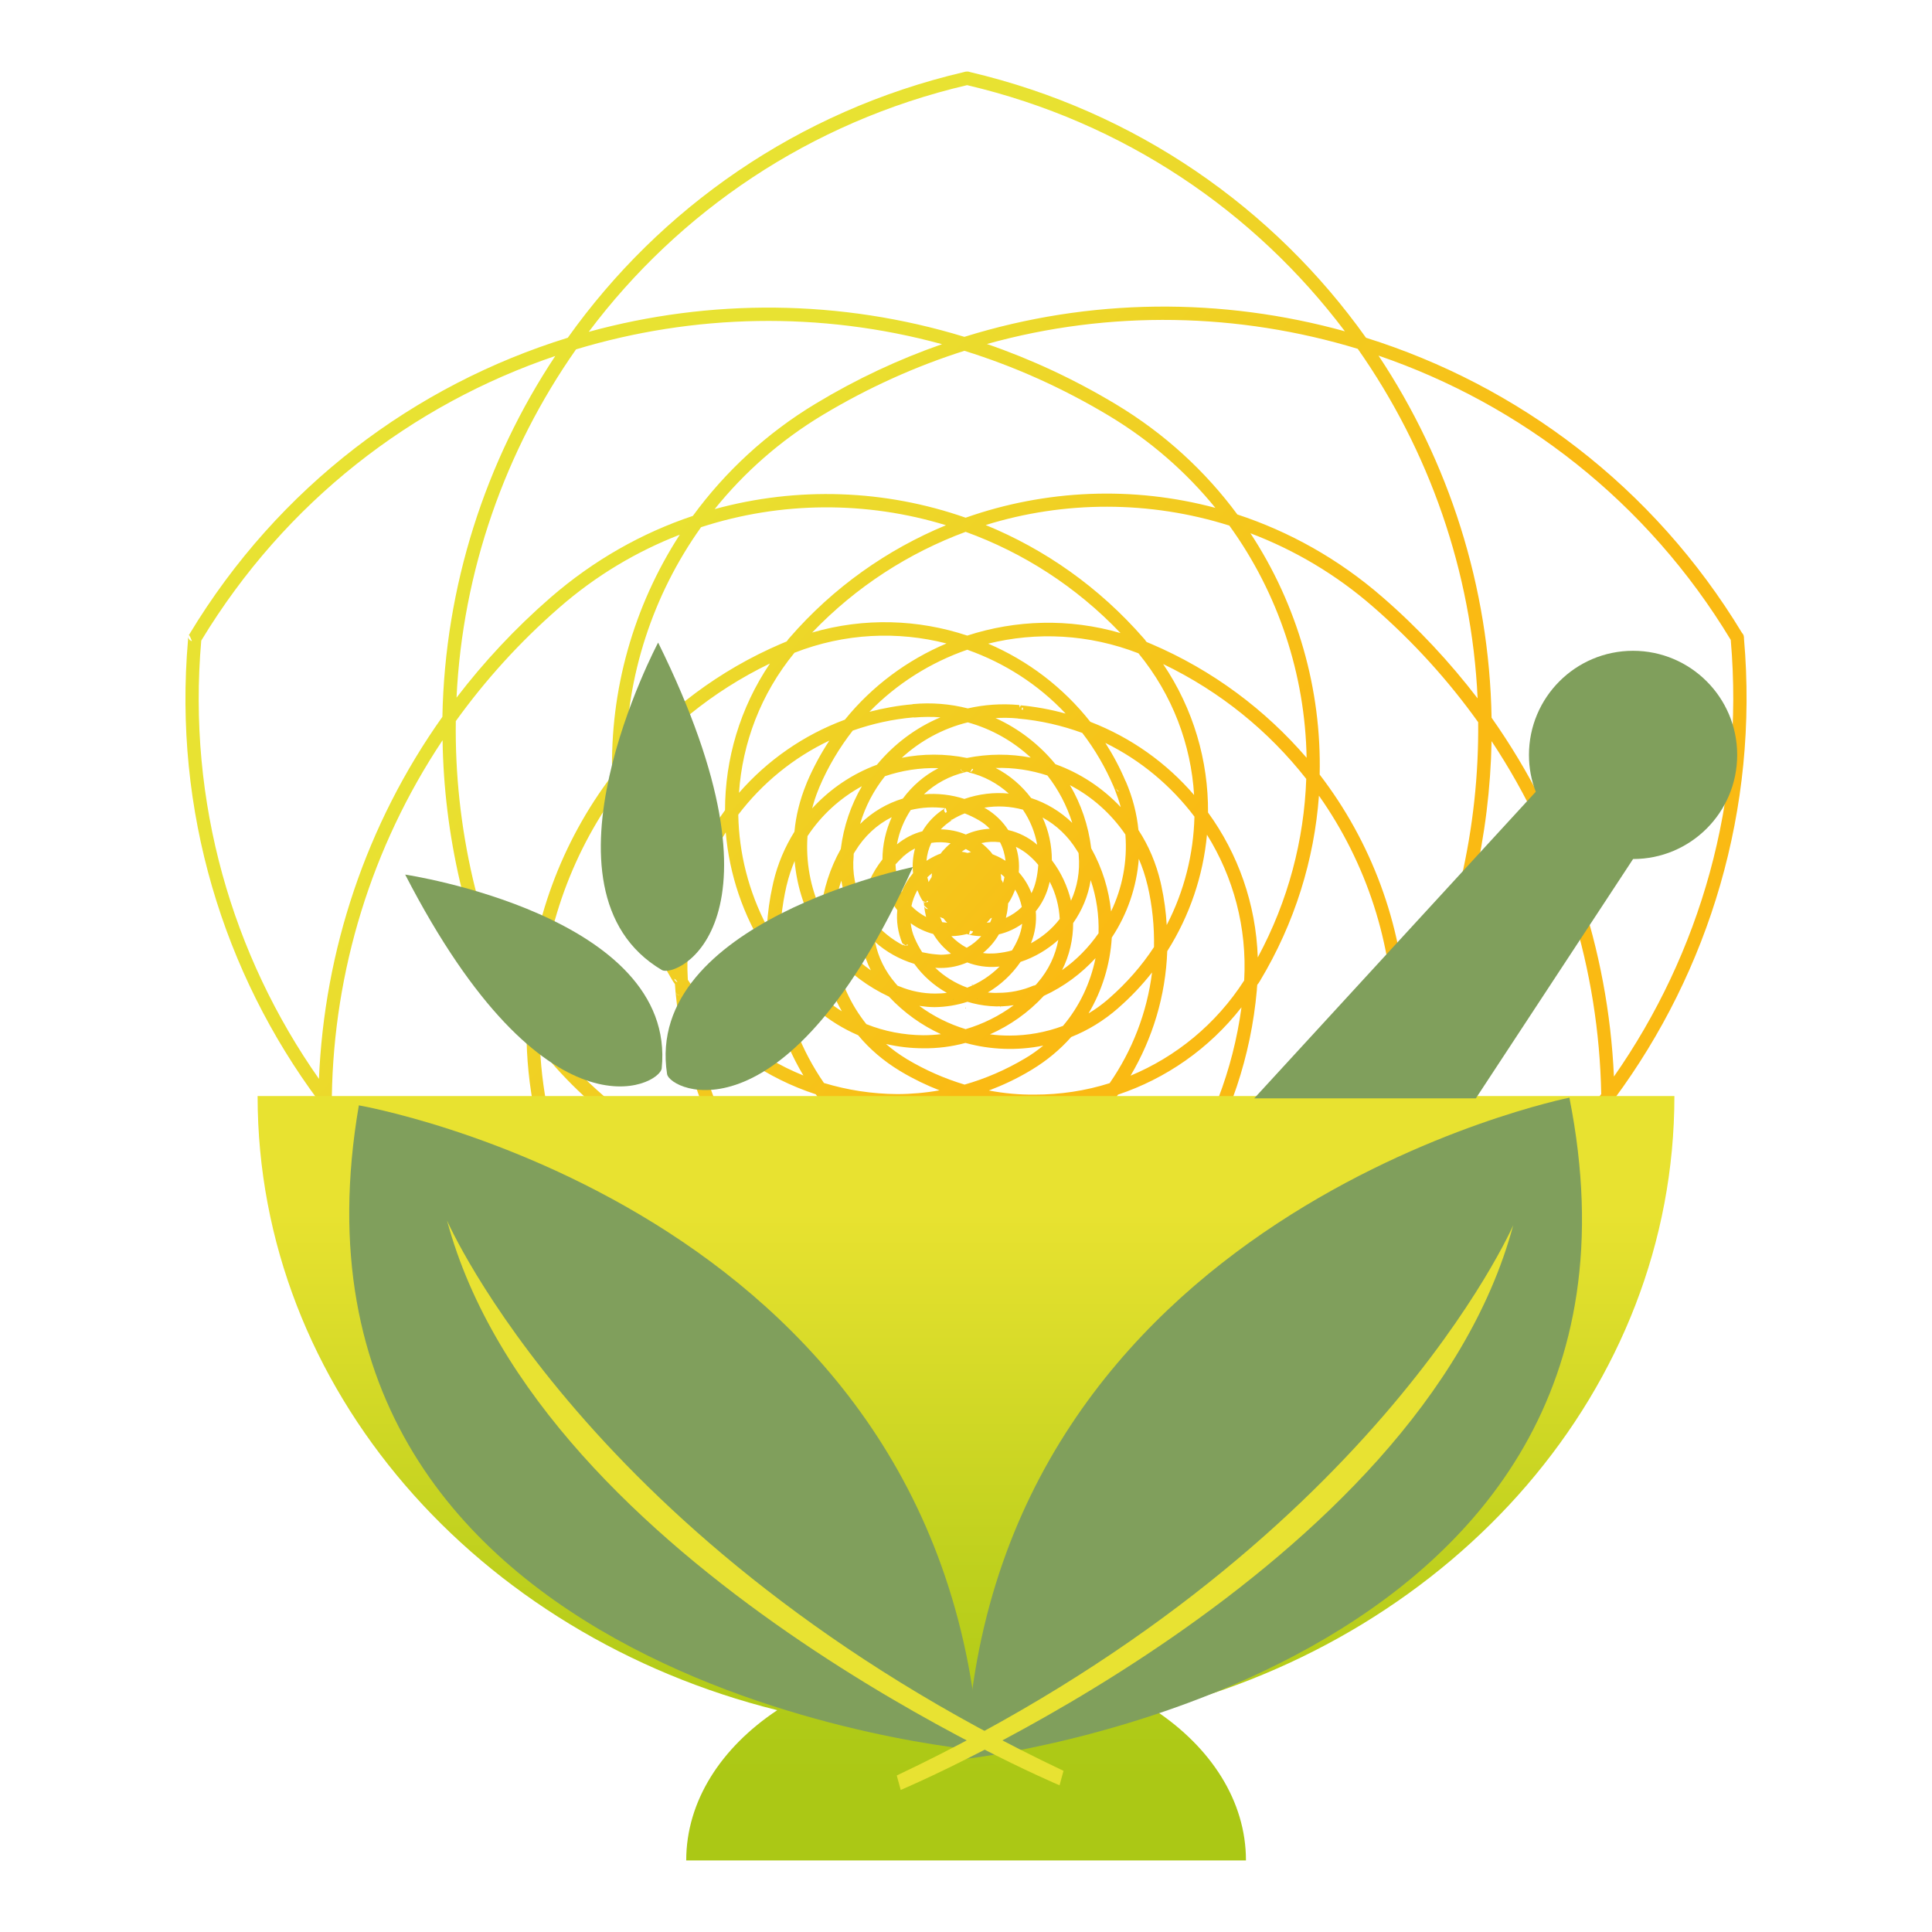 <?xml version="1.0" encoding="utf-8"?>
<!-- Generator: $$$/GeneralStr/196=Adobe Illustrator 27.6.0, SVG Export Plug-In . SVG Version: 6.00 Build 0)  -->
<svg version="1.1" id="Capa_1" xmlns="http://www.w3.org/2000/svg" xmlns:xlink="http://www.w3.org/1999/xlink" x="0px" y="0px"
	 viewBox="0 0 1080 1080" style="enable-background:new 0 0 1080 1080;" xml:space="preserve">
<style type="text/css">
	
		.st0{clip-path:url(#SVGID_00000026163883799014505690000017768099709811238075_);fill:url(#SVGID_00000056390202717361358220000010385747230297842879_);}
	
		.st1{clip-path:url(#SVGID_00000122689621827479792770000005184698562100359359_);fill:url(#SVGID_00000180360324389626266510000005272318657200053894_);}
	
		.st2{clip-path:url(#SVGID_00000176035936136606539360000007719379279500259764_);fill:url(#SVGID_00000103956820950086225250000002431877315960572065_);}
	
		.st3{clip-path:url(#SVGID_00000181776581232924962090000018173561831789330310_);fill:url(#SVGID_00000098924814810698121200000011812367268431315625_);}
	
		.st4{clip-path:url(#SVGID_00000146500815753966638810000007414036662335388297_);fill:url(#SVGID_00000021091384934314500570000016723458720152320187_);}
	
		.st5{clip-path:url(#SVGID_00000067213635081151989500000007571811480969402505_);fill:url(#SVGID_00000101079064665766430100000002663112368152220837_);}
	
		.st6{clip-path:url(#SVGID_00000047047032154072909410000016204136846221909693_);fill:url(#SVGID_00000130640222989701458230000015700122961012773820_);}
	
		.st7{clip-path:url(#SVGID_00000045591589088630698620000013785442815898322330_);fill:url(#SVGID_00000037683638671481969020000018278940983685562784_);}
	
		.st8{clip-path:url(#SVGID_00000018237369566433778110000006116947972665236134_);fill:url(#SVGID_00000016040234226768073960000005662425272744083120_);}
	
		.st9{clip-path:url(#SVGID_00000066473220214483874490000003101135588701092761_);fill:url(#SVGID_00000067922886240463211060000017587952060405655998_);}
	
		.st10{clip-path:url(#SVGID_00000115478521735177785520000016767042568307365551_);fill:url(#SVGID_00000129178212850243110330000014727532617517160378_);}
	
		.st11{clip-path:url(#SVGID_00000008114486374785511140000006912083977886913942_);fill:url(#SVGID_00000063601272133646121120000011797992873659103154_);}
	
		.st12{clip-path:url(#SVGID_00000096033283084764582550000007574096510051879325_);fill:url(#SVGID_00000090986078634259521210000011049406040532546475_);}
	
		.st13{clip-path:url(#SVGID_00000032607827319824590530000018194769562756857016_);fill:url(#SVGID_00000051372625362065979300000018144565927238895776_);}
	
		.st14{clip-path:url(#SVGID_00000036932778972966516940000005361352029139942804_);fill:url(#SVGID_00000150061739661096502730000018330646219679270293_);}
	
		.st15{clip-path:url(#SVGID_00000170993447136653306680000007862061577673002673_);fill:url(#SVGID_00000039107438180585858630000007719989688035190408_);}
	
		.st16{clip-path:url(#SVGID_00000100361925220739587710000003531162700764083592_);fill:url(#SVGID_00000052802210286522379400000015559620479327832735_);}
	
		.st17{clip-path:url(#SVGID_00000045604338101619145830000018065225023634781857_);fill:url(#SVGID_00000137813211769182817170000013088429362175366292_);}
	
		.st18{clip-path:url(#SVGID_00000145048345325034516620000014104007294792613018_);fill:url(#SVGID_00000154387508405615841970000007776530410636055970_);}
	
		.st19{clip-path:url(#SVGID_00000016790561666318626720000012976092525299536318_);fill:url(#SVGID_00000033341569081388312640000014531204824551494563_);}
	
		.st20{clip-path:url(#SVGID_00000058562606235091059370000012608499320844866991_);fill:url(#SVGID_00000093893370876183192710000005724453779656329880_);}
	
		.st21{clip-path:url(#SVGID_00000089539320603225189490000010806453029026048901_);fill:url(#SVGID_00000174591859348782130140000005179909959454429608_);}
	
		.st22{clip-path:url(#SVGID_00000109008622110714573250000004868426095077294220_);fill:url(#SVGID_00000134947280032164641810000015028455730465556889_);}
	
		.st23{clip-path:url(#SVGID_00000075138321344158367600000007013463964733698981_);fill:url(#SVGID_00000085244986861056518170000010458927142054188967_);}
	
		.st24{clip-path:url(#SVGID_00000160183545859374481360000013111180158449027742_);fill:url(#SVGID_00000081634032086984947410000006065065629799140503_);}
	
		.st25{clip-path:url(#SVGID_00000072985186624868904350000006700920355897226406_);fill:url(#SVGID_00000018959584623181650720000002155385104357095596_);}
	
		.st26{clip-path:url(#SVGID_00000023268849819264650020000007673013387053087125_);fill:url(#SVGID_00000183231700902909248780000008355255601508280750_);}
	
		.st27{clip-path:url(#SVGID_00000106114857448374724870000016532091872634630326_);fill:url(#SVGID_00000176765857561760939030000014030109246020538296_);}
	
		.st28{clip-path:url(#SVGID_00000115482477644795374050000001432636571206508960_);fill:url(#SVGID_00000022549057219967127230000016483465437165622407_);}
	
		.st29{clip-path:url(#SVGID_00000023250825889583524800000005375289086855756437_);fill:url(#SVGID_00000096769469920060238340000003788598777857337254_);}
	
		.st30{clip-path:url(#SVGID_00000139971947048602683760000018411349833229681575_);fill:url(#SVGID_00000177447912795823239590000012947695179295570094_);}
	.st31{fill:#809F5C;}
	.st32{fill:#E8E232;}
</style>
<g>
	<g>
		<g>
			<defs>
				<path id="SVGID_1_" d="M504.5,527.3C504.5,527.3,504.5,527.3,504.5,527.3C504.5,527.3,504.5,527.3,504.5,527.3 M105.3,355.6
					C105.4,355.6,105.4,355.5,105.3,355.6C105.4,355.5,105.4,355.6,105.3,355.6 M105.4,355.5C105.4,355.5,105.4,355.5,105.4,355.5
					C105.4,355.5,105.4,355.5,105.4,355.5 M105.4,355.5C105.4,355.5,105.4,355.5,105.4,355.5C105.4,355.5,105.4,355.5,105.4,355.5
					 M632.4,765.8c26.8-2.4,52.7-7.5,77.5-15.1c-44.4,56-103.5,96.9-169.1,119.6c-65.4-22.4-124.4-63-169-118.5
					c24.3,7.3,49.6,12.3,75.9,14.6c32.5,2.9,64-0.9,93.2-10.4c22.3,7,45.9,10.8,70.2,10.8C618.1,766.8,625.2,766.4,632.4,765.8
					 M536.2,667.8c0-0.1-0.1-0.2-0.1-0.3c0.1,0,0.2,0,0.2,0c0.2,0.9,0.9,1.5,1.8,1.7l0,0.1C537.3,669.1,536.6,668.6,536.2,667.8
					 M543,669.1c0.8-0.2,1.5-0.8,1.7-1.6c0.1,0,0.2,0,0.3,0.1c-0.2,1-1.1,1.8-2.2,1.8c-0.2,0-0.3,0-0.5-0.1c37,8.5,74,7.8,108.5-0.7
					c-27.6,36.9-66,64.8-110.1,79.6c-44.6-14.5-83.5-42.6-111.4-79.8c34.9,8.7,72.3,9.5,109.7,0.8l-0.3,0c0.1,0,0.2-0.1,0.3-0.1
					c0,0,0,0,0,0c0.5-0.1,1-0.2,1.5-0.4c0.5,0.1,1,0.2,1.5,0.4c0.1,0,0.2,0,0.3,0.1l0.3,0l0.2,0.1
					C542.9,669.3,542.9,669.2,543,669.1 M539,614.1c24.4,6.9,49.9,7.1,73.8,1.3c-18.1,21.7-42.9,38.1-72.3,45.7
					c-29.5-7.6-54.4-24.1-72.6-46c10.9,2.6,22.2,3.9,33.5,3.9C514,619,526.6,617.4,539,614.1 M552.9,751.7
					c44.3-17.1,82.5-47.3,109.4-86.2c45.7-13.7,86.4-41,116.3-78.4c-1.3,26.2-7.1,52.6-18,78.2c-11.6,27.2-26,52.2-42.8,75
					c-27.3,9.2-56.1,15.4-86.1,18.1c-6.9,0.6-13.8,0.9-20.6,0.9C591.1,759.3,571.6,756.7,552.9,751.7 M448.3,758.9
					c-29.4-2.6-57.7-8.6-84.5-17.6c-17.2-23.1-32-48.7-43.8-76.4c-11-25.7-16.8-52.3-18.1-78.6c29.8,37.5,70.4,65,116,78.9
					c27.2,39.4,65.9,69.7,110.8,86.6c-19.1,5.2-39.2,8-59.8,8C462.1,759.8,455.2,759.5,448.3,758.9 M539.7,583
					c14.1,3.9,29.1,4.4,43.5,1.5c-3.2,2.6-6.5,5-10.1,7.1l0,0c-10.9,6.5-22.3,11.4-33.9,14.7c-11-3.3-21.8-8-32.2-14.2
					c-0.1-0.1-0.2-0.1-0.3-0.2c-4.1-2.5-7.9-5.2-11.4-8.3c6.9,1.6,13.9,2.4,20.9,2.4C524,586.1,532,585.1,539.7,583 M555.5,664.3
					c28.7-10.3,52.6-28.9,69.5-52.4c26.6-8.9,50.8-25.5,69-48.8c-4.8,35.4-17.6,68-36.4,96c-20,5.7-40.9,8.8-62.3,8.8
					c0,0-0.1,0-0.1,0C582.1,667.8,568.8,666.6,555.5,664.3 M422.6,658.8c-18.9-28-31.7-60.6-36.6-96.1c18.4,23.6,43,40.2,70,49
					c16.9,23.6,40.8,42.3,69.6,52.5c-13.4,2.4-26.7,3.5-39.9,3.5C464.1,667.8,442.8,664.7,422.6,658.8 M540.8,560
					c8.2,2.5,17.1,3.3,25.9,1.9c-8.2,6.1-17.4,10.6-26.9,13.4c-9.2-2.8-17.9-7.1-25.9-13c2.9,0.4,5.8,0.7,8.7,0.7
					C528.8,562.9,535,561.9,540.8,560 M378.1,548.8l-0.3-1l0.3,0.3l0.6,1C378.5,549,378.3,548.9,378.1,548.8 M377.3,548.1
					c-0.2-0.3-0.3-0.7-0.3-1l0.7,0.6l0.3,1.1C377.7,548.6,377.5,548.3,377.3,548.1 M460.6,605.4c-12.5-18.1-20.7-39-23.5-61.2
					c5.5,6.8,11.6,13.3,18.4,19.2l0.7,0.6c0.4,0.4,0.9,0.6,1.5,0.6v0c-0.5,0-1.1-0.2-1.4-0.5c7.2,6.2,15.1,11,23.4,14.6
					c6.4,7.7,14.2,14.4,23.3,19.9l0.7,0.4c0.1,0.1,0.2,0.1,0.3,0.2c6.9,4.1,14,7.5,21.2,10.3c-7.9,1.4-15.9,2.1-23.8,2.1
					C487.6,611.5,473.8,609.4,460.6,605.4 M552.8,609.6c7.9-3,15.6-6.6,23.1-11.1c0.1,0,0.2-0.1,0.3-0.2l0.7-0.4
					c8.4-5.1,15.7-11.2,21.9-18.2c9.3-3.7,18.2-9.1,26.2-16.1c0.1-0.1,0.2-0.2,0.2-0.2c7-6.1,13.3-12.8,18.8-19.8
					c-2.8,22.5-11.1,43.7-23.7,61.9c-13.5,4.3-27.7,6.4-41.9,6.4C569.9,612,561.3,611.2,552.8,609.6 M540.7,538
					c5.2,2,11,2.9,16.9,2.4h0c0.4,0,0.8-0.1,1.2-0.1c-5.2,5.2-11.4,9.2-18.1,11.8c-6.6-2.4-12.8-6.2-17.9-11.1c1,0.1,2,0.1,3.1,0.1
					C531.1,541.1,536.1,540,540.7,538 M553.4,578.2c11.1-4.9,21.4-12.1,30.1-21.5c11.3-5.2,21-12.5,28.9-21.1
					c-2.8,13.8-8.9,26.9-18.2,37.9c-9.6,3.6-19.8,5.4-29.9,5.4C560.7,578.9,557.1,578.7,553.4,578.2 M484.3,572.5
					c-8.8-11-14.6-23.9-17.2-37.5c8.1,9.1,18.1,16.6,29.8,22.1c8.5,9.1,18.4,16.1,29.1,21c-3.3,0.4-6.6,0.6-9.9,0.6
					C505.3,578.6,494.5,576.6,484.3,572.5 M507.2,527.8c0.1,0.2,0.2,0.4,0.3,0.6c-0.3,0.1-0.6,0.2-0.9,0.2
					C506.5,528.6,506.8,528.3,507.2,527.8 M502.8,551.4c-0.2-0.1-0.4-0.1-0.6-0.2c-0.2-0.1-0.4-0.2-0.6-0.3
					c-0.1-0.1-0.1-0.2-0.2-0.3l-0.7-0.8c-6-6.9-9.8-14.8-11.5-23.2c6.2,5.5,13.6,9.7,21.9,12.2c4.9,6.8,11.2,12.3,18.2,16.2
					c-2.2,0.3-4.4,0.4-6.6,0.4C516,555.4,509.3,554.1,502.8,551.4 M552.2,554.8c7.1-4.2,13.4-10,18.3-17.1
					c7.9-2.6,15.1-6.9,21.1-12.3c-1.6,8.6-5.4,16.9-11.6,24l-0.7,0.8c-0.1,0.1-0.2,0.2-0.2,0.3c-0.4,0.2-0.8,0.4-1.2,0.5l0-0.1
					c-6.5,2.8-13.2,4.1-19.9,4.1C556,555.1,554.1,555,552.2,554.8 M542.2,520.3c0.6,0.1,1.1,0.2,1.7,0.3c-0.2,1-1.1,1.8-2.2,1.8
					c-0.2,0-0.3,0-0.5,0c2.5,0.6,4.9,0.9,7.3,0.9c-2.3,2.6-5,4.8-8.1,6.5c-3.2-1.7-6.1-3.9-8.6-6.5c2.6,0,5.3-0.4,8-1c0,0,0,0,0,0
					c0.2-0.1,0.4-0.1,0.6-0.2c0.2,0.1,0.4,0.1,0.6,0.2l0.5,0.1C541.7,522.4,542,521.3,542.2,520.3 M549.5,532.7
					c3.6-2.9,6.6-6.4,8.9-10.4c4.7-1.1,9.1-3.1,13-5.9c-0.3,2.8-1.1,5.5-2.2,8.2l0,0c-1,2.4-2.2,4.6-3.5,6.7
					c-2.8,0.8-5.8,1.3-8.8,1.6h0c-0.9,0.1-1.8,0.1-2.7,0.1C552.6,533.1,551,533,549.5,532.7 M523.1,533.5
					C523.1,533.5,523.1,533.5,523.1,533.5c-2.6-0.2-5.1-0.7-7.6-1.2c-1.6-2.5-3-5.1-4.2-7.9c0,0,0,0,0,0c-1.2-2.7-1.9-5.5-2.2-8.3
					c3.8,2.8,8.1,4.8,12.6,6c2.6,4.3,5.9,8,9.9,11c-1.9,0.4-3.8,0.6-5.8,0.6C524.9,533.6,524,533.6,523.1,533.5 M553.7,513.4
					L553.7,513.4c0.3-0.1,0.5-0.2,0.8-0.4c-0.3,0.9-0.6,1.8-1,2.6c-0.6,0.1-1.2,0.1-1.9,0.2C552.4,515,553.1,514.2,553.7,513.4
					 M526.7,515.5c-0.4-0.9-0.8-1.9-1.2-2.9c0.6,0.3,1.2,0.6,1.9,0.8c0.6,0.8,1.3,1.7,2.1,2.4C528.6,515.7,527.6,515.6,526.7,515.5
					 M518.4,503.4c0.1,0.2,0.2,0.4,0.4,0.5v0.2c-0.3,0.2-0.7,0.3-1.1,0.3C517.6,504.5,518,504,518.4,503.4 M509.5,506.5
					c0.6-3.1,1.8-6.1,3.3-8.9c0.8,2,1.7,4,2.9,5.9l1.9,1.1l-1.9-1.1l1.9,1.1c-0.8,0-1.5-0.4-1.9-1.1c0.3,0.4,0.5,0.9,0.8,1.3
					c0,0.5,0,1,0.1,1.4l2.2,2l-1.6-1.5l-0.6-0.6l0.4,0.3l-0.4-0.3l0.6,0.6l1.6,1.5c-1.2,0-2.1-0.9-2.2-2c0.2,2.2,0.6,4.3,1.1,6.4
					C514.7,511,511.9,509,509.5,506.5 M563.4,506.7L563.4,506.7c0.1-0.6,0.1-1.1,0.1-1.6c0.3-0.4,0.5-0.8,0.8-1.2c0,0,0,0,0,0
					c1.3-2.1,2.3-4.4,3.2-6.6c1.8,3,3,6.3,3.7,9.7c-2.6,2.6-5.6,4.6-8.9,6.1C562.8,511.1,563.2,508.9,563.4,506.7 M579,509.4
					c3.5-4.3,6.1-9.5,7.5-15.3c0,0,0,0,0,0c0.1-0.4,0.2-0.8,0.3-1.2c3.4,6.5,5.2,13.6,5.6,20.8c-4.3,5.6-9.8,10.2-16.1,13.6
					C578.7,521.4,579.5,515.3,579,509.4 M465.8,521c-0.2-9.6,1.3-19.3,4.5-28.7c1.5,9.2,5.1,17.7,10.4,24.9
					c0.1,8.6,2.1,17.3,6.1,25.2C478.4,536.6,471.3,529.3,465.8,521 M488.1,514.8c0.3-7.8,2.3-15.5,6.1-22.5c0.1,0.6,0.2,1.2,0.4,1.8
					l2.2,1.7c-1,0-1.9-0.7-2.2-1.7c1.3,5.5,3.7,10.5,7,14.7c-0.6,6.1,0.3,12.4,2.8,18.5l2.1,1.4c-0.9,0-1.7-0.5-2-1.3
					c0.2,0.3,0.3,0.7,0.5,1.1C498.4,525.1,492.7,520.4,488.1,514.8 M599.9,516c5-7.1,8.4-15.2,9.8-24c3.3,9.7,4.7,19.8,4.4,29.7
					c-5.5,7.9-12.3,14.9-20.4,20.6C597.9,534,599.9,525,599.9,516 M559.7,491.7c0-1.1-0.1-2.1-0.3-3.2c0.7,0.6,1.5,1.1,2.1,1.8
					c-0.2,1.1-0.5,2.2-0.8,3.3C560.5,492.9,560.1,492.3,559.7,491.7 M518.4,490.4c0.8-0.8,1.7-1.5,2.6-2.2c-0.1,0.7-0.2,1.4-0.2,2.1
					c-0.6,0.9-1.2,1.8-1.7,2.8C518.9,492.2,518.6,491.3,518.4,490.4 M461.4,558.6c-0.1-0.1-0.1-0.1-0.2-0.2l-0.7-0.6
					c-9.6-8.3-17.7-17.7-24.4-27.7c-0.3-11.5,0.9-23.3,3.6-35.1c0-0.1,0-0.2,0.1-0.3c1.1-4.7,2.6-9.1,4.4-13.4
					c1.3,15,6.2,29.5,14.3,42.1c0.6,14.7,4.8,29.1,12.1,41.9C467.3,563.3,464.3,561,461.4,558.6 M621.5,524.1
					c8.7-13.1,13.9-28.3,15.1-44c2,4.6,3.6,9.5,4.8,14.5c0,0.1,0,0.2,0.1,0.3c2.7,11.6,3.8,23.1,3.6,34.5c-6.8,10.4-15.2,20-25,28.6
					l-0.7,0.6c-0.1,0.1-0.1,0.1-0.2,0.2c-3.4,2.9-7,5.5-10.7,7.7C616.1,553.7,620.6,539.1,621.5,524.1 M504.5,478.7
					C504.5,478.7,504.5,478.7,504.5,478.7l1-0.4c-0.4,0.3-0.8,0.5-1.2,0.5C504.3,478.8,504.4,478.7,504.5,478.7 M537.6,476.1
					c0.8-0.5,1.5-1.1,2.3-1.5c1,0.5,2,1.2,2.9,1.8c-0.7,0.1-1.4,0.2-2,0.4C539.8,476.5,538.7,476.3,537.6,476.1 M501.9,492.5
					C501.9,492.4,501.9,492.4,501.9,492.5c-0.7-3.2-1.2-6.3-1.3-9.3c1.5-1.7,3.1-3.3,4.8-4.8l0,0c1.9-1.7,3.9-3,6.1-4.1
					c-1.2,4.5-1.6,9.1-1.1,13.8c-2.7,3.2-4.9,6.8-6.4,10.7C503.2,496.7,502.4,494.6,501.9,492.5 M569.5,487.6
					c0.4-4.8-0.1-9.6-1.6-14.2c2.5,1.2,4.9,2.7,7.1,4.6l0,0c2,1.7,3.8,3.5,5.4,5.5c-0.2,3-0.6,5.9-1.3,8.9v0
					c-0.6,2.5-1.4,4.8-2.5,6.9C575,495,572.6,491.1,569.5,487.6 M520.6,471.2c3.6-0.6,7.3-0.5,10.8,0.2c-1.7,1.4-3.2,2.9-4.7,4.6
					l0,0c-0.3,0.4-0.6,0.8-0.9,1.2c-0.5,0.2-0.9,0.3-1.4,0.5l0,0c-2.3,1-4.5,2.2-6.5,3.5C518.2,477.8,519.1,474.4,520.6,471.2
					 M556.2,478.1C556.2,478.1,556.2,478,556.2,478.1c-0.5-0.2-1-0.4-1.4-0.6c-0.3-0.4-0.6-0.8-0.9-1.2c0,0,0,0,0,0
					c-1.7-1.9-3.4-3.6-5.3-5c3.4-0.8,6.9-0.9,10.4-0.5c1.7,3.2,2.7,6.8,3.1,10.4C560.2,480,558.2,478.9,556.2,478.1 M652.5,531.7
					c12.6-19.9,20.1-42.3,22.2-65.1c14.7,23.6,22.5,51.8,20.8,81.5c-15.8,24.6-38.3,42.7-63.5,53.2
					C644.3,580.5,651.6,556.7,652.5,531.7 M384.5,547.7c-1.8-30.1,6.2-58.6,21.2-82.4c2,23.5,9.7,46.6,22.9,67
					c1,24.7,8.2,48.3,20.5,68.9C423.5,590.9,400.6,572.7,384.5,547.7 M588,480.9c0-8.4-1.8-16.6-5.2-23.9
					c7.7,4.2,14.3,10.4,19.2,18.4l0.7,1.1c0.1,0.1,0.1,0.2,0.2,0.3c0,0.2,0,0.4,0.1,0.6c0,0.2-0.1,0.4,0,0.6
					c0.8,9.1-0.8,17.8-4.3,25.5C596.7,495.4,593.2,487.7,588,480.9 M477.2,478.5c0-0.2,0-0.4,0-0.7c0-0.2,0-0.5,0.1-0.7
					c0,0,0.1-0.1,0.1-0.2l0.7-1.1c5.1-8.4,12.2-14.9,20.4-19c-3.3,7.3-5.2,15.4-5.2,23.6c-5.7,7.2-9.5,15.6-11.3,24.3
					C478.1,496.8,476.3,487.9,477.2,478.5 M531.6,458.3l0.8-0.2c2.2-1.3,4.5-2.5,6.9-3.4c2.8,1.1,5.5,2.4,8.2,4h0
					c2.2,1.3,4.1,2.8,5.8,4.6c-4.6,0.2-9.2,1.3-13.4,3.2c-4.5-1.9-9.2-2.8-14-2.9c1.9-2,4.1-3.8,6.6-5.3c-0.3,0.2-0.6,0.3-1,0.3
					C531.5,458.3,531.6,458.3,531.6,458.3 M528.1,452.1c0.1-0.1,0.2-0.2,0.3-0.3c0.1,0,0.2,0,0.3,0l0.6,2.1
					c-0.3,0.2-0.5,0.3-0.8,0.5C527.9,453.7,527.5,452.8,528.1,452.1 M509.1,452.8c6.2-1.5,12.8-1.9,19.2-1
					c-5.4,3.3-9.7,7.8-12.7,12.9c-5.1,1.3-9.9,3.8-14.2,7.3C502.6,465.1,505.3,458.6,509.1,452.8 M550.2,451.5
					c7.3-1.2,14.6-0.8,21.6,1.1c4,5.9,6.7,12.5,8,19.6c-4.8-4.1-10.4-6.9-16.2-8.2c-3-4.7-7.2-8.8-12.3-11.9h0
					C550.9,451.9,550.6,451.7,550.2,451.5 M301.7,573.7c0.4-46.1,15-91,41.2-128.4c2.7,35.2,13.5,70.3,32.9,102.6l0.7,1.1
					c0.1,0.2,0.2,0.3,0.4,0.5c0.1,0.2,0.3,0.5,0.4,0.7c0.1,0.9,0.1,1.7,0.2,2.6l0.1,1.4c0.1,1.1,1,2,2.1,2l0.1,0.1
					c-1.2,0-2.1-0.9-2.2-2c3.6,37.1,15.5,71.3,33.9,101C367.6,640,329.1,611.6,301.7,573.7 M702.6,553.3c0-0.2,0-0.4,0-0.5
					c0.1-0.7,0.1-1.5,0.2-2.2c0.1-0.2,0.2-0.4,0.4-0.6c0.1-0.1,0.3-0.3,0.4-0.5l0.7-1.1c19.6-32.6,30.4-68.1,33-103.6
					c26.6,37.7,41.4,83,41.7,129.6c-27.6,37.8-66.3,66.1-110.1,81.1C687.3,625.5,699.3,590.8,702.6,553.3 M623.7,440.7
					c0.3,0.4,0.7,0.8,0.8,0.9c0,0,0,0,0,0l0.1,0.1c0.2,0.2,0.4,0.3,0.6,0.4c0,0.3,0,0.5,0,0.5C625,442.4,624.2,441.6,623.7,440.7
					 M451.4,467.4c7.8-11.8,18.3-21.3,30.4-27.9c-6.1,10.5-10.2,22.3-11.8,35.1c-6.1,10.9-9.7,22.5-11.1,34.2
					C453,496,450.4,481.8,451.4,467.4 M610,474.2c-1.6-12.8-5.7-24.8-11.9-35.3c12.3,6.4,23,15.9,31,27.6c1.2,15-1.7,29.8-8,43
					C619.9,497.5,616.3,485.5,610,474.2 M539.9,431.5c0.2,0,0.4-0.1,0.7-0.1c0.2,0.1,0.5,0.1,0.7,0.2c0.1,0,0.2,0,0.3,0.1l0.1,0
					c0,0,0,0.1,0,0.1l-0.5-0.1c8.8,2,16.5,6.3,22.7,11.9c-8.3-0.8-16.7,0.2-24.8,3c-7.4-2.4-15.1-3.2-22.6-2.6
					c6.3-5.9,14.2-10.3,23.3-12.4l-0.4,0C539.6,431.6,539.7,431.6,539.9,431.5 M537,430.3c0-0.1-0.1-0.1-0.1-0.2
					c0.1,0,0.1,0,0.2-0.1c0.2,0.8,0.9,1.4,1.8,1.6l0,0.1C538.1,431.6,537.4,431,537,430.3 M543.4,429.8c0.2,0,0.4,0.1,0.6,0.1
					c-0.2,0.8-0.9,1.5-1.7,1.7C542.4,431.4,543,430.6,543.4,429.8 M494.7,433.9c9.4-3.2,19.5-4.8,29.9-4.5c-8,4.1-14.7,10-19.9,17
					c-8.9,2.7-17.1,7.5-23.9,14.2C483.7,450.7,488.5,441.7,494.7,433.9 M576.4,446.1c-5.2-6.9-11.9-12.7-19.8-16.8
					c10-0.3,19.7,1.2,28.9,4.2c6.1,7.8,10.8,16.7,13.9,26.5C592.8,453.6,584.9,448.9,576.4,446.1 M649.2,495.1c0-0.1,0-0.3-0.1-0.4
					l-0.3-1.4c-2.5-10.7-6.7-20.6-12.4-29.3c-0.9-9.1-3.2-18.1-7-27c0-0.1-0.1-0.2-0.2-0.3c-3.2-7.6-7-14.7-11.3-21.4
					c19.8,9.7,36.8,24,49.8,41.2c-0.5,20.9-5.7,41.7-15.5,60.6C651.8,509.9,650.8,502.5,649.2,495.1 M767.5,668.2
					c12.7-29.9,18.8-60.9,18.9-91.4c17.4-24.4,30.4-52.5,37.6-83.6c6.1-26.4,9.3-52.8,9.8-78.9c39.4,59.4,60,128.1,61.3,197.3
					c-41.5,55.3-98.3,98.9-164.8,124.1C744.6,715,757.1,692.4,767.5,668.2 M412.7,455.4c13.3-17.5,30.7-31.8,50.9-41.4
					c-4.8,7.3-9,15.1-12.5,23.3l-0.5,1.3c-0.3,0.7-0.2,1.5,0.2,2.1c0.2,0.4,0.6,0.6,1,0.8c-0.4-0.2-0.7-0.4-1-0.8
					c-0.4-0.6-0.5-1.4-0.2-2.1c-3.5,8.6-5.7,17.5-6.5,26.3c-5.3,8.5-9.4,18-11.8,28.3l-0.3,1.4c0,0.1,0,0.3-0.1,0.4
					c-1.7,7.6-2.7,15.2-3.2,22.8C418.5,498.4,413.1,477,412.7,455.4 M185.5,612.9c1.1-69.9,22-139.2,61.9-199.1
					c0.4,26.2,3.6,52.8,9.8,79.4c7.1,30.7,19.9,58.6,37.1,82.8c0,30.7,6.1,61.8,18.9,91.8c10.6,24.8,23.5,47.9,38.3,69.1
					C284.5,712,227.3,668.4,185.5,612.9 M541,403.8c13.3,3.7,25.3,10.5,35.2,19.7c-11.5-2.2-23.6-2.2-35.7,0.2
					c-12.4-2.5-24.7-2.4-36.4-0.1C514.5,414.1,527.1,407.2,541,403.8 M590,427.2c-9-11-20.5-19.9-33.5-25.8c4-0.2,8.1-0.2,12.3,0.2
					c0.2,0.1,0.4,0.1,0.5,0.1c12.5,1.1,24.4,3.9,35.7,8c7,9.1,12.9,19.2,17.6,30.2l0.5,1.3c0,0.1,0.1,0.1,0.1,0.2
					c1.3,3.3,2.4,6.5,3.3,9.8C616.4,440.5,603.9,432.2,590,427.2 M510.8,401.1L510.8,401.1c0.1,0,0.2,0,0.2,0
					c5-0.4,9.9-0.5,14.7-0.1c-13.8,5.8-26,15-35.5,26.5c-13.8,5.1-26.2,13.5-36.2,24.4c0.9-3.4,2-6.9,3.4-10.3
					c0-0.1,0.1-0.1,0.1-0.2l0.5-1.3c4.9-11.6,11.3-22.2,18.7-31.7c10.8-3.8,22.3-6.4,34.2-7.4L510.8,401.1L510.8,401.1z M571,396.6
					c0.4-0.7,0.6-1.3,0.4-1.5c0.3,0.4,0.5,0.9,0.5,1.5c0,0,0,0.1,0,0.1C571.6,396.7,571.3,396.7,571,396.6 M510.3,393.7l0.1,2.2h0
					L510.3,393.7z M675.3,454.2c0.2-28.8-8.1-57.8-25.1-83c32.2,15.5,59.2,37.7,80,64.2c-1.2,34-10,68.1-27.1,99.8
					C702.1,505.2,692,477.2,675.3,454.2 M349.8,435.9c20.9-26.8,48.1-49.3,80.6-65c-16.8,24.9-25.1,53.5-25.1,82
					c-17.1,23.2-27.4,51.6-28.3,81.9C359.9,503.4,351.1,469.6,349.8,435.9 M540.7,363.2c20.7,7.3,39.7,19.4,55,35.7
					c-8.3-2.3-17-3.9-25.9-4.7c0.5,0,0.9,0.2,1.2,0.5c-0.5-0.4-0.9,0.2-1.1,1.1c0.1-0.9,0-1.7-0.3-1.7h0c-9.8-0.9-19.4-0.2-28.6,1.9
					c-9.8-2.5-20.2-3.4-30.8-2.4l-0.1,0l0.1,2.3l-0.1-2.2c-8.3,0.7-16.3,2.2-24.1,4.2C501.4,382.1,520.2,370.3,540.7,363.2
					 M609.5,403.5c-15.3-19.4-35.1-34.3-57.1-43.7c27-6.7,56.2-5.4,84,5.4c19.1,23.3,29.4,51.1,31.1,79.2
					C652.1,426.5,632.3,412.3,609.5,403.5 M444.1,364.9c28.1-11,57.7-12.2,85-5.2c-21.8,9.2-41.5,23.7-56.8,42.6
					c-23.2,8.6-43.4,22.8-59.2,40.9C415,415.4,425.2,388,444.1,364.9 M264.4,491.6c-6.9-29.7-10-59.3-9.6-88.5
					c16.4-22.8,35.7-44.2,57.9-63.5c20.5-17.9,43.3-31.4,67.3-40.7c-25.9,40-39.1,87-37.8,134.5c-28.4,37.4-45.1,82.7-47.7,129.7
					C280.8,541.8,270.5,517.7,264.4,491.6 M737.7,433c1.1-47.7-12.4-94.9-38.7-134.9c24.5,9.3,47.9,23,68.8,41.3
					c22.4,19.5,41.9,41.1,58.5,64.3c0.3,29-2.8,58.5-9.6,88c-6.1,26.5-16.7,50.9-30.6,72.5C783.6,516.4,766.6,470.6,737.7,433
					 M539.8,297.3c32,11.6,61.7,30.5,86.6,56.6c-28.8-8.4-58.6-7.4-85.7,1.4c-27.4-9.1-57.5-10.2-86.7-1.7
					C478.7,327.8,508.2,309,539.8,297.3 M391.9,294.7c44.6-14.5,92.5-14.7,136.9-1.1c-32.6,13.5-62.8,34.5-87.5,63l-0.7,0.8
					c-0.1,0.1-0.2,0.3-0.3,0.5c-0.2,0.2-0.4,0.5-0.6,0.7c-0.8,0.3-1.6,0.7-2.4,1l-0.5,0.2c-1,0.4-1.5,1.5-1.3,2.5
					c0,0.1,0.1,0.3,0.1,0.4c-0.1-0.1-0.1-0.3-0.1-0.4c-0.2-1,0.3-2.1,1.3-2.5c-34.8,14.9-64.2,37.3-87,64.3
					C350.2,378,364.8,332.7,391.9,294.7 M643.4,359.9c-0.2-0.1-0.3-0.1-0.5-0.2c-0.6-0.3-1.3-0.5-1.9-0.8c-0.2-0.2-0.4-0.5-0.6-0.7
					c-0.1-0.2-0.2-0.3-0.3-0.5l-0.7-0.8c-25-28.7-55.4-49.9-88.4-63.4c44.1-13.7,91.8-13.7,136.2,0.3c27.5,38,42.4,83.5,43.2,129.8
					C707.4,396.9,678.1,374.7,643.4,359.9 M112.5,358.1C159.6,280.3,230.6,226,310.4,199c-39.1,58.9-61.7,128.7-63.1,201.7
					c-42.8,60.3-66,130.9-69,202.4C129.9,534.2,104.6,448.5,112.5,358.1 M833.8,401.2c-1.3-73.3-23.9-143.3-63.2-202.4
					C850,226,920.7,280.2,967.5,357.7c7.8,90.1-17.3,175.4-65.3,244.1C899,531,876,461.1,833.8,401.2 M460,231.9
					c25.5-15.3,52-27.2,79.1-35.8c27.7,8.6,54.8,20.7,80.8,36.3c23.3,14,43.3,31.6,59.5,51.5c-46-12.3-94.8-10.3-139.6,5.5
					c-45-15.8-94.1-17.5-140.3-4.8C415.9,264.2,436.2,246.2,460,231.9 M322,195.3c65.6-19.8,136.5-21.5,204.6-2.9
					c-24.1,8.4-47.7,19.4-70.4,33.1c-27.8,16.7-50.9,38.3-68.9,62.9c-28.4,9.5-55.4,24.7-79.5,45.6c-19.8,17.2-37.3,36-52.6,56
					C258.6,319.1,282.4,251.8,322,195.3 M772.7,333.7c-24.5-21.3-52.1-36.6-81-46.1c-17.8-24.1-40.6-45.2-67.9-61.6
					c-23.3-14-47.4-25.2-72.1-33.7c68.9-19.2,140.8-17.5,207.3,2.7c39.8,56.7,63.7,124.3,67,195.4
					C810.5,370.2,792.8,351.1,772.7,333.7 M540.6,47.6c87.8,20.6,160.9,70.8,211.2,137.6c-68.6-19-142.4-18.8-212.7,3.1
					c-69.4-21.2-142.2-21.4-210-2.8C379.4,118.5,452.6,68.2,540.6,47.6 M540.5,40c-0.6,0-1.2,0.1-1.7,0.3
					c-93.1,21.8-170,76.3-221.4,148.5c-85.3,26.4-161.7,83.1-211.5,165.7c-0.1,0.2-0.3,0.4-0.4,0.6c0.3-0.4,1.3,2,1.7,3
					c0,0.1,0,0.2,0,0.3c-0.6-0.3-2.1-1.1-2-2.4c-0.1,0.5,0.1,1.1,0.4,1.6c0.4,0.5,0.9,0.9,1.6,1c0,0,0,0,0,0
					c-0.7-0.1-1.4-0.5-1.7-1.1c-0.2-0.4-0.3-1-0.2-1.4v0v0c0-0.1,0.1-0.2,0.1-0.4c0,0,0-0.1,0-0.1c0,0.1-0.1,0.3-0.1,0.4
					c0,0,0-0.1,0-0.1c-0.2,0.6-0.3,1.2-0.2,1.9c-8.3,95.7,19.9,186.2,73,257.6c-0.5,56.2,11.4,112.6,36.2,164.8
					c3.2,0.6,6.4,1.4,9.5,2.6C199,733,186.4,679,185.5,625.1c44.2,55.7,104.1,98.9,173.7,122.5c44.1,58.5,103.5,101.7,170,126.4
					c-59.9,18.5-124.8,21.9-188.6,7.8c2.5,3,4.9,6.1,7.3,9.1c65.5,12.9,131.9,7.7,192.9-12.8c49.8,16.7,103.2,23,156.8,17.7
					c1.2-1.1,2.5-2.1,3.8-3.1c2.5-1.9,5-3.8,7.6-5.7c-53.3,7.1-106.6,2.3-156.6-13c66.6-24.9,126.1-68.5,170.1-127.4
					c69.2-23.9,128.6-67.1,172.6-122.7c-0.9,66.8-19.9,133.6-57.4,192.6c1.1-0.5,2.3-0.9,3.4-1.4c2.5-1,5-1.7,7.5-2
					c37-61.3,54.8-130.3,53.9-198.9c52.8-71.4,80.7-161.7,72.4-257.2c0-0.4,0-0.9-0.1-1.3c-0.1-0.7-0.5-1.4-1-1.9
					c-49.6-82-125.4-138.4-210.2-165C712.2,116.6,635.3,62.2,542.3,40.3c-0.5-0.2-1-0.3-1.5-0.3C540.7,40,540.6,40,540.5,40"/>
			</defs>
			<clipPath id="SVGID_00000165234927293348628180000000866054239410615994_">
				<use xlink:href="#SVGID_1_"  style="overflow:visible;"/>
			</clipPath>
			
				<linearGradient id="SVGID_00000163040617850483206330000015276746996458863010_" gradientUnits="userSpaceOnUse" x1="1486.532" y1="803.54" x2="1495.752" y2="803.54" gradientTransform="matrix(69.815 63.855 63.855 -69.815 -154853.516 -38626.637)">
				<stop  offset="0" style="stop-color:#E8E232"/>
				<stop  offset="0.182" style="stop-color:#E8E232"/>
				<stop  offset="0.452" style="stop-color:#F4C81D"/>
				<stop  offset="0.573" style="stop-color:#FABA13"/>
				<stop  offset="1" style="stop-color:#FABA13"/>
			</linearGradient>
			
				<polygon style="clip-path:url(#SVGID_00000165234927293348628180000000866054239410615994_);fill:url(#SVGID_00000163040617850483206330000015276746996458863010_);" points="
				500.6,-401.5 1413.5,433.5 579.5,1345.3 -333.4,510.3 			"/>
		</g>
		<g>
			<defs>
				<path id="SVGID_00000164473590704822286110000010613395142768286900_" d="M559.5,563.3L559.5,563.3
					C559.5,563.3,559.5,563.3,559.5,563.3L559.5,563.3z"/>
			</defs>
			<clipPath id="SVGID_00000111193019425625710810000003949290438440509332_">
				<use xlink:href="#SVGID_00000164473590704822286110000010613395142768286900_"  style="overflow:visible;"/>
			</clipPath>
			
				<linearGradient id="SVGID_00000183229537978919770400000001200000434946919837_" gradientUnits="userSpaceOnUse" x1="1429.646" y1="759.177" x2="1436.684" y2="759.177" gradientTransform="matrix(10.78 9.86 9.86 -10.78 -22387.354 -5394.243)">
				<stop  offset="0" style="stop-color:#ABC815"/>
				<stop  offset="0.185" style="stop-color:#ABC815"/>
				<stop  offset="0.399" style="stop-color:#D5C114"/>
				<stop  offset="0.573" style="stop-color:#FABA13"/>
				<stop  offset="1" style="stop-color:#FABA13"/>
			</linearGradient>
			
				<polygon style="clip-path:url(#SVGID_00000111193019425625710810000003949290438440509332_);fill:url(#SVGID_00000183229537978919770400000001200000434946919837_);" points="
				559.5,563.3 559.5,563.3 559.5,563.3 559.5,563.3 			"/>
		</g>
		<g>
			<defs>
				<path id="SVGID_00000020364280830043156030000016451458551196033698_" d="M558.9,562.3l0.6,1l0,0c0-0.1-0.2-0.6-0.5-1.2
					C559,562.2,558.9,562.2,558.9,562.3"/>
			</defs>
			<clipPath id="SVGID_00000088837907641129007450000005676275987471390909_">
				<use xlink:href="#SVGID_00000020364280830043156030000016451458551196033698_"  style="overflow:visible;"/>
			</clipPath>
			
				<linearGradient id="SVGID_00000080173525800819473450000016303404393656069038_" gradientUnits="userSpaceOnUse" x1="1485.7" y1="802.096" x2="1494.92" y2="802.096" gradientTransform="matrix(62.724 57.37 57.37 -62.724 -138941.109 -34630.465)">
				<stop  offset="0" style="stop-color:#ABC815"/>
				<stop  offset="0.185" style="stop-color:#ABC815"/>
				<stop  offset="0.399" style="stop-color:#D5C114"/>
				<stop  offset="0.573" style="stop-color:#FABA13"/>
				<stop  offset="1" style="stop-color:#FABA13"/>
			</linearGradient>
			
				<polygon style="clip-path:url(#SVGID_00000088837907641129007450000005676275987471390909_);fill:url(#SVGID_00000080173525800819473450000016303404393656069038_);" points="
				559.2,561.8 560.1,562.7 559.2,563.6 558.3,562.8 			"/>
		</g>
		<g>
			<defs>
				<path id="SVGID_00000178194508932527321220000008453720544089718447_" d="M530,518.2L530,518.2L530,518.2L530,518.2
					C530,518.2,530,518.2,530,518.2"/>
			</defs>
			<clipPath id="SVGID_00000027595501206724541300000001929246451431066041_">
				<use xlink:href="#SVGID_00000178194508932527321220000008453720544089718447_"  style="overflow:visible;"/>
			</clipPath>
			
				<linearGradient id="SVGID_00000169521977785519820510000018236374784330370743_" gradientUnits="userSpaceOnUse" x1="1481.985" y1="800.179" x2="1490.857" y2="800.179" gradientTransform="matrix(50.815 46.477 46.477 -50.815 -112224.117 -27934.148)">
				<stop  offset="0" style="stop-color:#ABC815"/>
				<stop  offset="0.185" style="stop-color:#ABC815"/>
				<stop  offset="0.399" style="stop-color:#D5C114"/>
				<stop  offset="0.573" style="stop-color:#FABA13"/>
				<stop  offset="1" style="stop-color:#FABA13"/>
			</linearGradient>
			
				<polygon style="clip-path:url(#SVGID_00000027595501206724541300000001929246451431066041_);fill:url(#SVGID_00000169521977785519820510000018236374784330370743_);" points="
				530,518.2 530.1,518.3 530,518.3 530,518.3 			"/>
		</g>
		<g>
			<defs>
				<path id="SVGID_00000085945251248069586890000005450299041239570068_" d="M529.9,518.3L529.9,518.3
					C530,518.3,530,518.3,529.9,518.3L529.9,518.3C530,518.2,530,518.3,529.9,518.3"/>
			</defs>
			<clipPath id="SVGID_00000044156021388938747010000001584315400956865152_">
				<use xlink:href="#SVGID_00000085945251248069586890000005450299041239570068_"  style="overflow:visible;"/>
			</clipPath>
			
				<linearGradient id="SVGID_00000162324666850759549230000014840370368994642875_" gradientUnits="userSpaceOnUse" x1="1459.036" y1="787.487" x2="1468.256" y2="787.487" gradientTransform="matrix(23.387 21.39 21.39 -23.387 -50693.867 -12509.324)">
				<stop  offset="0" style="stop-color:#ABC815"/>
				<stop  offset="0.185" style="stop-color:#ABC815"/>
				<stop  offset="0.399" style="stop-color:#D5C114"/>
				<stop  offset="0.573" style="stop-color:#FABA13"/>
				<stop  offset="1" style="stop-color:#FABA13"/>
			</linearGradient>
			
				<polygon style="clip-path:url(#SVGID_00000044156021388938747010000001584315400956865152_);fill:url(#SVGID_00000162324666850759549230000014840370368994642875_);" points="
				530,518.2 530.1,518.3 530,518.3 529.9,518.3 			"/>
		</g>
		<g>
			<defs>
				<path id="SVGID_00000000920707995120591840000015166465446095885247_" d="M529.9,518.4c0.1,0.1,0.1,0.2,0.2,0.4l-0.1-0.5l0,0
					C530,518.3,529.9,518.4,529.9,518.4"/>
			</defs>
			<clipPath id="SVGID_00000065065773424869853610000010112218855947787162_">
				<use xlink:href="#SVGID_00000000920707995120591840000015166465446095885247_"  style="overflow:visible;"/>
			</clipPath>
			
				<linearGradient id="SVGID_00000092444469215935956390000001322466500636177794_" gradientUnits="userSpaceOnUse" x1="1485.7" y1="802.231" x2="1494.92" y2="802.231" gradientTransform="matrix(62.724 57.37 57.37 -62.724 -138940.172 -34631.496)">
				<stop  offset="0" style="stop-color:#ABC815"/>
				<stop  offset="0.185" style="stop-color:#ABC815"/>
				<stop  offset="0.399" style="stop-color:#D5C114"/>
				<stop  offset="0.573" style="stop-color:#FABA13"/>
				<stop  offset="1" style="stop-color:#FABA13"/>
			</linearGradient>
			
				<polygon style="clip-path:url(#SVGID_00000065065773424869853610000010112218855947787162_);fill:url(#SVGID_00000092444469215935956390000001322466500636177794_);" points="
				530,518.2 530.4,518.5 530.1,518.9 529.7,518.6 			"/>
		</g>
		<g>
			<defs>
				<path id="SVGID_00000065774765404390002790000005565772231546079915_" d="M529.8,518.2c0,0,0.1-0.1,0.1-0.1l-0.1-0.5
					C529.7,517.7,529.8,517.9,529.8,518.2"/>
			</defs>
			<clipPath id="SVGID_00000125586215850246374450000013726641261214330798_">
				<use xlink:href="#SVGID_00000065774765404390002790000005565772231546079915_"  style="overflow:visible;"/>
			</clipPath>
			
				<linearGradient id="SVGID_00000031186523925571396790000005428017015552774846_" gradientUnits="userSpaceOnUse" x1="1485.7" y1="802.236" x2="1494.92" y2="802.236" gradientTransform="matrix(62.724 57.37 57.37 -62.724 -138940.141 -34631.523)">
				<stop  offset="0" style="stop-color:#ABC815"/>
				<stop  offset="0.185" style="stop-color:#ABC815"/>
				<stop  offset="0.399" style="stop-color:#D5C114"/>
				<stop  offset="0.573" style="stop-color:#FABA13"/>
				<stop  offset="1" style="stop-color:#FABA13"/>
			</linearGradient>
			
				<polygon style="clip-path:url(#SVGID_00000125586215850246374450000013726641261214330798_);fill:url(#SVGID_00000031186523925571396790000005428017015552774846_);" points="
				529.8,517.4 530.3,517.8 529.9,518.3 529.4,517.9 			"/>
		</g>
		<g>
			<defs>
				<path id="SVGID_00000113346870348399284330000010160902709344244917_" d="M529,515.5c0.1,0,0.1-0.1,0.2-0.1
					C529.1,515.4,529.1,515.5,529,515.5"/>
			</defs>
			<clipPath id="SVGID_00000076566191556721140230000015580252269316089498_">
				<use xlink:href="#SVGID_00000113346870348399284330000010160902709344244917_"  style="overflow:visible;"/>
			</clipPath>
			
				<linearGradient id="SVGID_00000096041753070702306070000009698514719687518593_" gradientUnits="userSpaceOnUse" x1="1471.399" y1="794.354" x2="1480.619" y2="794.354" gradientTransform="matrix(32.975 30.16 30.16 -32.975 -72203.875 -17901.746)">
				<stop  offset="0" style="stop-color:#ABC815"/>
				<stop  offset="0.185" style="stop-color:#ABC815"/>
				<stop  offset="0.399" style="stop-color:#D5C114"/>
				<stop  offset="0.573" style="stop-color:#FABA13"/>
				<stop  offset="1" style="stop-color:#FABA13"/>
			</linearGradient>
			
				<polygon style="clip-path:url(#SVGID_00000076566191556721140230000015580252269316089498_);fill:url(#SVGID_00000096041753070702306070000009698514719687518593_);" points="
				529.1,515.3 529.3,515.4 529.1,515.6 529,515.4 			"/>
		</g>
		<g>
			<defs>
				<polygon id="SVGID_00000134216874829411175590000007576269662187357312_" points="393.7,601.7 394,602 393.6,601.3 				"/>
			</defs>
			<clipPath id="SVGID_00000101101158188735911380000010465986063868434067_">
				<use xlink:href="#SVGID_00000134216874829411175590000007576269662187357312_"  style="overflow:visible;"/>
			</clipPath>
			
				<linearGradient id="SVGID_00000137827189455004191190000001633075115088000171_" gradientUnits="userSpaceOnUse" x1="1485.7" y1="800.624" x2="1494.92" y2="800.624" gradientTransform="matrix(62.724 57.37 57.37 -62.724 -138951.391 -34619.227)">
				<stop  offset="0" style="stop-color:#ABC815"/>
				<stop  offset="0.185" style="stop-color:#ABC815"/>
				<stop  offset="0.399" style="stop-color:#D5C114"/>
				<stop  offset="0.573" style="stop-color:#FABA13"/>
				<stop  offset="1" style="stop-color:#FABA13"/>
			</linearGradient>
			
				<polygon style="clip-path:url(#SVGID_00000101101158188735911380000010465986063868434067_);fill:url(#SVGID_00000137827189455004191190000001633075115088000171_);" points="
				393.8,601.1 394.3,601.6 393.8,602.2 393.3,601.7 			"/>
		</g>
		<g>
			<defs>
				<polygon id="SVGID_00000051371621699043838620000003336633025355029681_" points="394.6,603.2 394.6,603.2 394.6,603.1 
					394.6,603.1 				"/>
			</defs>
			<clipPath id="SVGID_00000108287545211718411010000002391112528921738674_">
				<use xlink:href="#SVGID_00000051371621699043838620000003336633025355029681_"  style="overflow:visible;"/>
			</clipPath>
			
				<linearGradient id="SVGID_00000145750148583076306010000018139021789524893074_" gradientUnits="userSpaceOnUse" x1="1473.35" y1="792.529" x2="1482.57" y2="792.529" gradientTransform="matrix(35.257 32.247 32.247 -35.257 -77333.508 -19172.379)">
				<stop  offset="0" style="stop-color:#ABC815"/>
				<stop  offset="0.185" style="stop-color:#ABC815"/>
				<stop  offset="0.399" style="stop-color:#D5C114"/>
				<stop  offset="0.573" style="stop-color:#FABA13"/>
				<stop  offset="1" style="stop-color:#FABA13"/>
			</linearGradient>
			
				<polygon style="clip-path:url(#SVGID_00000108287545211718411010000002391112528921738674_);fill:url(#SVGID_00000145750148583076306010000018139021789524893074_);" points="
				394.6,603.1 394.7,603.2 394.6,603.3 394.5,603.2 			"/>
		</g>
		<g>
			<defs>
				<path id="SVGID_00000162343735479187857440000010441668148091299005_" d="M393,601.1l0.6,0.6l-0.1-0.5l-0.4-0.7
					C393.1,600.7,393,600.9,393,601.1"/>
			</defs>
			<clipPath id="SVGID_00000176013991712192032180000012171947710874799545_">
				<use xlink:href="#SVGID_00000162343735479187857440000010441668148091299005_"  style="overflow:visible;"/>
			</clipPath>
			
				<linearGradient id="SVGID_00000062873050164892573740000011805589532953230983_" gradientUnits="userSpaceOnUse" x1="1485.7" y1="800.625" x2="1494.92" y2="800.625" gradientTransform="matrix(62.724 57.37 57.37 -62.724 -138951.375 -34619.238)">
				<stop  offset="0" style="stop-color:#ABC815"/>
				<stop  offset="0.185" style="stop-color:#ABC815"/>
				<stop  offset="0.399" style="stop-color:#D5C114"/>
				<stop  offset="0.573" style="stop-color:#FABA13"/>
				<stop  offset="1" style="stop-color:#FABA13"/>
			</linearGradient>
			
				<polygon style="clip-path:url(#SVGID_00000176013991712192032180000012171947710874799545_);fill:url(#SVGID_00000062873050164892573740000011805589532953230983_);" points="
				393.3,600.2 394.2,601 393.4,602 392.4,601.1 			"/>
		</g>
		<g>
			<defs>
				<polygon id="SVGID_00000059301756097594832910000011638694228547120790_" points="394.3,603.7 394.3,603.8 394.6,603.2 
					394.6,603.2 				"/>
			</defs>
			<clipPath id="SVGID_00000138573359819535878310000003360826786441500547_">
				<use xlink:href="#SVGID_00000059301756097594832910000011638694228547120790_"  style="overflow:visible;"/>
			</clipPath>
			
				<linearGradient id="SVGID_00000016057920439097704620000001323621391230132663_" gradientUnits="userSpaceOnUse" x1="1485.7" y1="800.614" x2="1494.92" y2="800.614" gradientTransform="matrix(62.724 57.37 57.37 -62.724 -138951.453 -34619.152)">
				<stop  offset="0" style="stop-color:#ABC815"/>
				<stop  offset="0.185" style="stop-color:#ABC815"/>
				<stop  offset="0.399" style="stop-color:#D5C114"/>
				<stop  offset="0.573" style="stop-color:#FABA13"/>
				<stop  offset="1" style="stop-color:#FABA13"/>
			</linearGradient>
			
				<polygon style="clip-path:url(#SVGID_00000138573359819535878310000003360826786441500547_);fill:url(#SVGID_00000016057920439097704620000001323621391230132663_);" points="
				394.4,603.1 394.8,603.5 394.4,603.9 394,603.5 			"/>
		</g>
		<g>
			<defs>
				<path id="SVGID_00000082356162408158363800000011658917457680318594_" d="M394.9,602.7L394.9,602.7L394.9,602.7
					C394.9,602.7,394.9,602.7,394.9,602.7L394.9,602.7z"/>
			</defs>
			<clipPath id="SVGID_00000072987426485017695250000003327313106019904929_">
				<use xlink:href="#SVGID_00000082356162408158363800000011658917457680318594_"  style="overflow:visible;"/>
			</clipPath>
			
				<linearGradient id="SVGID_00000018946279854566811280000006537050344668254871_" gradientUnits="userSpaceOnUse" x1="1445.76" y1="774.479" x2="1454.981" y2="774.479" gradientTransform="matrix(17.822 16.301 16.301 -17.822 -38221.391 -9367.537)">
				<stop  offset="0" style="stop-color:#ABC815"/>
				<stop  offset="0.185" style="stop-color:#ABC815"/>
				<stop  offset="0.399" style="stop-color:#D5C114"/>
				<stop  offset="0.573" style="stop-color:#FABA13"/>
				<stop  offset="1" style="stop-color:#FABA13"/>
			</linearGradient>
			
				<polygon style="clip-path:url(#SVGID_00000072987426485017695250000003327313106019904929_);fill:url(#SVGID_00000018946279854566811280000006537050344668254871_);" points="
				394.9,602.7 394.9,602.7 394.9,602.7 394.8,602.7 			"/>
		</g>
		<g>
			<defs>
				<path id="SVGID_00000075880826748364077130000007763928254529070773_" d="M395.6,609.2l-0.2,0.1c0.1,0,0.1,0,0.2,0
					C395.7,609.3,395.7,609.3,395.6,609.2L395.6,609.2z"/>
			</defs>
			<clipPath id="SVGID_00000179604250595653998100000008891672337781099703_">
				<use xlink:href="#SVGID_00000075880826748364077130000007763928254529070773_"  style="overflow:visible;"/>
			</clipPath>
			
				<linearGradient id="SVGID_00000088113021495836950060000002360501515845736375_" gradientUnits="userSpaceOnUse" x1="1485.7" y1="800.577" x2="1494.92" y2="800.577" gradientTransform="matrix(62.724 57.37 57.37 -62.724 -138951.719 -34618.871)">
				<stop  offset="0" style="stop-color:#ABC815"/>
				<stop  offset="0.185" style="stop-color:#ABC815"/>
				<stop  offset="0.399" style="stop-color:#D5C114"/>
				<stop  offset="0.573" style="stop-color:#FABA13"/>
				<stop  offset="1" style="stop-color:#FABA13"/>
			</linearGradient>
			
				<polygon style="clip-path:url(#SVGID_00000179604250595653998100000008891672337781099703_);fill:url(#SVGID_00000088113021495836950060000002360501515845736375_);" points="
				395.6,609.1 395.7,609.3 395.6,609.4 395.4,609.3 			"/>
		</g>
		<g>
			<defs>
				<path id="SVGID_00000017476815762102126220000003363659690764181127_" d="M520.5,566.2c0.1,0,0.2,0,0.2,0c0-0.1,0-0.1,0-0.2
					C520.6,566.2,520.5,566.2,520.5,566.2"/>
			</defs>
			<clipPath id="SVGID_00000058587893059534820570000013607572899894772380_">
				<use xlink:href="#SVGID_00000017476815762102126220000003363659690764181127_"  style="overflow:visible;"/>
			</clipPath>
			
				<linearGradient id="SVGID_00000171706160878775123580000006230313722709061547_" gradientUnits="userSpaceOnUse" x1="1485.7" y1="801.796" x2="1494.92" y2="801.796" gradientTransform="matrix(62.724 57.37 57.37 -62.724 -138943.203 -34628.172)">
				<stop  offset="0" style="stop-color:#ABC815"/>
				<stop  offset="0.185" style="stop-color:#ABC815"/>
				<stop  offset="0.399" style="stop-color:#D5C114"/>
				<stop  offset="0.573" style="stop-color:#FABA13"/>
				<stop  offset="1" style="stop-color:#FABA13"/>
			</linearGradient>
			
				<polygon style="clip-path:url(#SVGID_00000058587893059534820570000013607572899894772380_);fill:url(#SVGID_00000171706160878775123580000006230313722709061547_);" points="
				520.6,565.9 520.8,566.1 520.6,566.3 520.4,566.1 			"/>
		</g>
		<g>
			<defs>
				<path id="SVGID_00000124860270789405208050000011565244198444215446_" d="M616,507.2C616,507.2,616,507.2,616,507.2l0.2-0.4l0,0
					L616,507.2z"/>
			</defs>
			<clipPath id="SVGID_00000019666711538381790700000017180383831410752910_">
				<use xlink:href="#SVGID_00000124860270789405208050000011565244198444215446_"  style="overflow:visible;"/>
			</clipPath>
			
				<linearGradient id="SVGID_00000125584289752925262330000008837124891311826612_" gradientUnits="userSpaceOnUse" x1="1481.512" y1="800.797" x2="1490.732" y2="800.797" gradientTransform="matrix(49.616 45.381 45.381 -49.616 -109530.164 -27265.334)">
				<stop  offset="0" style="stop-color:#ABC815"/>
				<stop  offset="0.185" style="stop-color:#ABC815"/>
				<stop  offset="0.399" style="stop-color:#D5C114"/>
				<stop  offset="0.573" style="stop-color:#FABA13"/>
				<stop  offset="1" style="stop-color:#FABA13"/>
			</linearGradient>
			
				<polygon style="clip-path:url(#SVGID_00000019666711538381790700000017180383831410752910_);fill:url(#SVGID_00000125584289752925262330000008837124891311826612_);" points="
				616.1,506.7 616.4,507 616.1,507.4 615.8,507.1 			"/>
		</g>
		<g>
			<defs>
				<path id="SVGID_00000100356643411384978510000012691458591357272962_" d="M539.6,563.4c0.1,0.1,0.1,0.2,0.2,0.3
					c0.1-0.1,0.1-0.2,0.2-0.3c-0.1-0.1-0.2-0.1-0.2-0.2C539.7,563.3,539.6,563.4,539.6,563.4"/>
			</defs>
			<clipPath id="SVGID_00000016765710087484418710000000306799729495814822_">
				<use xlink:href="#SVGID_00000100356643411384978510000012691458591357272962_"  style="overflow:visible;"/>
			</clipPath>
			
				<linearGradient id="SVGID_00000044173798337715918150000014455550643648440247_" gradientUnits="userSpaceOnUse" x1="1485.7" y1="801.952" x2="1494.92" y2="801.952" gradientTransform="matrix(62.724 57.37 57.37 -62.724 -138942.109 -34629.367)">
				<stop  offset="0" style="stop-color:#ABC815"/>
				<stop  offset="0.185" style="stop-color:#ABC815"/>
				<stop  offset="0.399" style="stop-color:#D5C114"/>
				<stop  offset="0.573" style="stop-color:#FABA13"/>
				<stop  offset="1" style="stop-color:#FABA13"/>
			</linearGradient>
			
				<polygon style="clip-path:url(#SVGID_00000016765710087484418710000000306799729495814822_);fill:url(#SVGID_00000044173798337715918150000014455550643648440247_);" points="
				539.8,563.1 540.2,563.5 539.8,564 539.3,563.5 			"/>
		</g>
		<g>
			<defs>
				<path id="SVGID_00000158007379470133911150000007937259357632454811_" d="M683.8,604.1L683.8,604.1
					C683.8,604.1,683.7,604.1,683.8,604.1C683.7,604.1,683.8,604.1,683.8,604.1"/>
			</defs>
			<clipPath id="SVGID_00000142149757998204108080000015860777058309119895_">
				<use xlink:href="#SVGID_00000158007379470133911150000007937259357632454811_"  style="overflow:visible;"/>
			</clipPath>
			
				<linearGradient id="SVGID_00000170265424854548334660000017226137086747643581_" gradientUnits="userSpaceOnUse" x1="1482.787" y1="801.125" x2="1491.675" y2="801.125" gradientTransform="matrix(52.988 48.465 48.465 -52.988 -117095.414 -29159.297)">
				<stop  offset="0" style="stop-color:#ABC815"/>
				<stop  offset="0.185" style="stop-color:#ABC815"/>
				<stop  offset="0.399" style="stop-color:#D5C114"/>
				<stop  offset="0.573" style="stop-color:#FABA13"/>
				<stop  offset="1" style="stop-color:#FABA13"/>
			</linearGradient>
			
				<polygon style="clip-path:url(#SVGID_00000142149757998204108080000015860777058309119895_);fill:url(#SVGID_00000170265424854548334660000017226137086747643581_);" points="
				683.7,604 683.8,604.1 683.7,604.1 683.7,604.1 			"/>
		</g>
		<g>
			<defs>
				<path id="SVGID_00000183243158770834174370000013393680659212612526_" d="M543.3,550.4c0,0.1,0.1,0.2,0.1,0.4c0.1,0,0.1,0,0.2,0
					c0-0.2,0-0.3,0-0.5C543.5,550.3,543.4,550.3,543.3,550.4"/>
			</defs>
			<clipPath id="SVGID_00000054956607442183113680000014731754951448105106_">
				<use xlink:href="#SVGID_00000183243158770834174370000013393680659212612526_"  style="overflow:visible;"/>
			</clipPath>
			
				<linearGradient id="SVGID_00000178921592852368842080000008056562157624169600_" gradientUnits="userSpaceOnUse" x1="1485.7" y1="802.079" x2="1494.92" y2="802.079" gradientTransform="matrix(62.724 57.37 57.37 -62.724 -138941.234 -34630.336)">
				<stop  offset="0" style="stop-color:#ABC815"/>
				<stop  offset="0.185" style="stop-color:#ABC815"/>
				<stop  offset="0.399" style="stop-color:#D5C114"/>
				<stop  offset="0.573" style="stop-color:#FABA13"/>
				<stop  offset="1" style="stop-color:#FABA13"/>
			</linearGradient>
			
				<polygon style="clip-path:url(#SVGID_00000054956607442183113680000014731754951448105106_);fill:url(#SVGID_00000178921592852368842080000008056562157624169600_);" points="
				543.4,550 543.9,550.4 543.5,550.9 543,550.5 			"/>
		</g>
		<g>
			<defs>
				<path id="SVGID_00000130621473964023267650000001769477600514330024_" d="M554.9,595.1c0.1,0,0.1,0,0.2,0
					C555,595.1,555,595.1,554.9,595.1L554.9,595.1z"/>
			</defs>
			<clipPath id="SVGID_00000141440833854035711550000014755851929426859145_">
				<use xlink:href="#SVGID_00000130621473964023267650000001769477600514330024_"  style="overflow:visible;"/>
			</clipPath>
			
				<linearGradient id="SVGID_00000030457406261329470320000010416116090365938110_" gradientUnits="userSpaceOnUse" x1="1485.7" y1="801.815" x2="1494.92" y2="801.815" gradientTransform="matrix(62.724 57.37 57.37 -62.724 -138943.078 -34628.32)">
				<stop  offset="0" style="stop-color:#ABC815"/>
				<stop  offset="0.185" style="stop-color:#ABC815"/>
				<stop  offset="0.399" style="stop-color:#D5C114"/>
				<stop  offset="0.573" style="stop-color:#FABA13"/>
				<stop  offset="1" style="stop-color:#FABA13"/>
			</linearGradient>
			
				<polygon style="clip-path:url(#SVGID_00000141440833854035711550000014755851929426859145_);fill:url(#SVGID_00000030457406261329470320000010416116090365938110_);" points="
				555,595 555.1,595.1 555,595.2 554.9,595.1 			"/>
		</g>
		<g>
			<defs>
				<path id="SVGID_00000071559383776294707990000008448465232578550973_" d="M546.1,558.3c0,0.1,0,0.1,0.1,0.2
					c0.1,0,0.3-0.1,0.4-0.1c-0.1-0.1-0.1-0.2-0.2-0.2C546.3,558.2,546.2,558.3,546.1,558.3"/>
			</defs>
			<clipPath id="SVGID_00000023991686109776075360000014597890478082468264_">
				<use xlink:href="#SVGID_00000071559383776294707990000008448465232578550973_"  style="overflow:visible;"/>
			</clipPath>
			
				<linearGradient id="SVGID_00000016796785218041089900000015365954256532584106_" gradientUnits="userSpaceOnUse" x1="1485.7" y1="802.039" x2="1494.92" y2="802.039" gradientTransform="matrix(62.724 57.37 57.37 -62.724 -138941.516 -34630.023)">
				<stop  offset="0" style="stop-color:#ABC815"/>
				<stop  offset="0.185" style="stop-color:#ABC815"/>
				<stop  offset="0.399" style="stop-color:#D5C114"/>
				<stop  offset="0.573" style="stop-color:#FABA13"/>
				<stop  offset="1" style="stop-color:#FABA13"/>
			</linearGradient>
			
				<polygon style="clip-path:url(#SVGID_00000023991686109776075360000014597890478082468264_);fill:url(#SVGID_00000016796785218041089900000015365954256532584106_);" points="
				546.3,557.9 546.8,558.3 546.4,558.8 545.9,558.3 			"/>
		</g>
		<g>
			<defs>
				<path id="SVGID_00000158743955781244380680000016114387631402520506_" d="M500.7,555.1L500.7,555.1c0.2,0,0.4,0,0.5-0.1
					c0-0.1-0.1-0.2-0.1-0.3C500.9,554.9,500.7,555,500.7,555.1"/>
			</defs>
			<clipPath id="SVGID_00000096743812945342842160000013974357358424641420_">
				<use xlink:href="#SVGID_00000158743955781244380680000016114387631402520506_"  style="overflow:visible;"/>
			</clipPath>
			
				<linearGradient id="SVGID_00000010304957470566287610000017173458882042086066_" gradientUnits="userSpaceOnUse" x1="1485.7" y1="801.744" x2="1494.92" y2="801.744" gradientTransform="matrix(62.724 57.37 57.37 -62.724 -138943.578 -34627.773)">
				<stop  offset="0" style="stop-color:#ABC815"/>
				<stop  offset="0.185" style="stop-color:#ABC815"/>
				<stop  offset="0.399" style="stop-color:#D5C114"/>
				<stop  offset="0.573" style="stop-color:#FABA13"/>
				<stop  offset="1" style="stop-color:#FABA13"/>
			</linearGradient>
			
				<polygon style="clip-path:url(#SVGID_00000096743812945342842160000013974357358424641420_);fill:url(#SVGID_00000010304957470566287610000017173458882042086066_);" points="
				500.9,554.4 501.4,554.8 500.9,555.3 500.5,554.9 			"/>
		</g>
		<g>
			<defs>
				<path id="SVGID_00000166667957275680982120000007115214471143439758_" d="M462.8,507.4c0,0-0.1,0-0.1,0
					C462.8,507.4,462.8,507.4,462.8,507.4"/>
			</defs>
			<clipPath id="SVGID_00000039096937206525572800000003489463870852519053_">
				<use xlink:href="#SVGID_00000166667957275680982120000007115214471143439758_"  style="overflow:visible;"/>
			</clipPath>
			
				<linearGradient id="SVGID_00000059996209166098166320000009465284205746086324_" gradientUnits="userSpaceOnUse" x1="1485.48" y1="801.714" x2="1494.366" y2="801.714" gradientTransform="matrix(61.865 56.584 56.584 -61.865 -137016.422 -34145.574)">
				<stop  offset="0" style="stop-color:#ABC815"/>
				<stop  offset="0.185" style="stop-color:#ABC815"/>
				<stop  offset="0.399" style="stop-color:#D5C114"/>
				<stop  offset="0.573" style="stop-color:#FABA13"/>
				<stop  offset="1" style="stop-color:#FABA13"/>
			</linearGradient>
			
				<polygon style="clip-path:url(#SVGID_00000039096937206525572800000003489463870852519053_);fill:url(#SVGID_00000059996209166098166320000009465284205746086324_);" points="
				462.8,507.3 462.8,507.4 462.8,507.5 462.7,507.4 			"/>
		</g>
		<g>
			<defs>
				<path id="SVGID_00000150067973354997171890000000738598450597261748_" d="M481,539c0.1,0,0.2,0,0.3,0L481,539L481,539z"/>
			</defs>
			<clipPath id="SVGID_00000131358829241568966080000010454365298791006393_">
				<use xlink:href="#SVGID_00000150067973354997171890000000738598450597261748_"  style="overflow:visible;"/>
			</clipPath>
			
				<linearGradient id="SVGID_00000153703651396332355250000001729464783312596126_" gradientUnits="userSpaceOnUse" x1="1485.7" y1="801.726" x2="1494.92" y2="801.726" gradientTransform="matrix(62.724 57.37 57.37 -62.724 -138943.688 -34627.641)">
				<stop  offset="0" style="stop-color:#ABC815"/>
				<stop  offset="0.185" style="stop-color:#ABC815"/>
				<stop  offset="0.399" style="stop-color:#D5C114"/>
				<stop  offset="0.573" style="stop-color:#FABA13"/>
				<stop  offset="1" style="stop-color:#FABA13"/>
			</linearGradient>
			
				<polygon style="clip-path:url(#SVGID_00000131358829241568966080000010454365298791006393_);fill:url(#SVGID_00000153703651396332355250000001729464783312596126_);" points="
				481.1,538.9 481.3,539.1 481.1,539.3 480.9,539.1 			"/>
		</g>
		<g>
			<defs>
				<path id="SVGID_00000078730718311746004600000016117991113172678051_" d="M569.2,646.5c0.2,0.3,0.4,0.5,0.6,0.7
					C569.6,647,569.4,646.8,569.2,646.5C569.2,646.5,569.2,646.5,569.2,646.5"/>
			</defs>
			<clipPath id="SVGID_00000145024185259866124480000013713985255119892906_">
				<use xlink:href="#SVGID_00000078730718311746004600000016117991113172678051_"  style="overflow:visible;"/>
			</clipPath>
			
				<linearGradient id="SVGID_00000180330766954313081720000010676326915620211338_" gradientUnits="userSpaceOnUse" x1="1485.7" y1="801.518" x2="1494.92" y2="801.518" gradientTransform="matrix(62.724 57.37 57.37 -62.724 -138945.141 -34626.051)">
				<stop  offset="0" style="stop-color:#ABC815"/>
				<stop  offset="0.185" style="stop-color:#ABC815"/>
				<stop  offset="0.399" style="stop-color:#D5C114"/>
				<stop  offset="0.573" style="stop-color:#FABA13"/>
				<stop  offset="1" style="stop-color:#FABA13"/>
			</linearGradient>
			
				<polygon style="clip-path:url(#SVGID_00000145024185259866124480000013713985255119892906_);fill:url(#SVGID_00000180330766954313081720000010676326915620211338_);" points="
				569.5,646.2 570.2,646.8 569.5,647.5 568.9,646.9 			"/>
		</g>
		<g>
			<defs>
				<path id="SVGID_00000090292567896451561490000017839918551454272676_" d="M533.1,558.3c-0.2,0.2-0.4,0.4-0.5,0.6
					c0.1,0,0.2,0.1,0.4,0.1c0.1-0.3,0.2-0.5,0.3-0.8C533.2,558.3,533.2,558.3,533.1,558.3"/>
			</defs>
			<clipPath id="SVGID_00000011738622093890116330000016345736508949657014_">
				<use xlink:href="#SVGID_00000090292567896451561490000017839918551454272676_"  style="overflow:visible;"/>
			</clipPath>
			
				<linearGradient id="SVGID_00000066508397872210009540000003759287624416090042_" gradientUnits="userSpaceOnUse" x1="1485.7" y1="801.942" x2="1494.92" y2="801.942" gradientTransform="matrix(62.724 57.37 57.37 -62.724 -138942.188 -34629.285)">
				<stop  offset="0" style="stop-color:#ABC815"/>
				<stop  offset="0.185" style="stop-color:#ABC815"/>
				<stop  offset="0.399" style="stop-color:#D5C114"/>
				<stop  offset="0.573" style="stop-color:#FABA13"/>
				<stop  offset="1" style="stop-color:#FABA13"/>
			</linearGradient>
			
				<polygon style="clip-path:url(#SVGID_00000011738622093890116330000016345736508949657014_);fill:url(#SVGID_00000066508397872210009540000003759287624416090042_);" points="
				532.9,557.9 533.6,558.6 532.9,559.4 532.2,558.7 			"/>
		</g>
		<g>
			<defs>
				<path id="SVGID_00000157302955632168387170000017369321085451002768_" d="M507.4,647.7c0.3,0.1,0.5,0.2,0.5,0.3
					c0,0,0-0.1-0.1-0.2C507.7,647.8,507.5,647.8,507.4,647.7z"/>
			</defs>
			<clipPath id="SVGID_00000171701736956236010380000012788237283431038398_">
				<use xlink:href="#SVGID_00000157302955632168387170000017369321085451002768_"  style="overflow:visible;"/>
			</clipPath>
			
				<linearGradient id="SVGID_00000183246886236908609900000011462531218545632163_" gradientUnits="userSpaceOnUse" x1="1485.7" y1="801.072" x2="1494.92" y2="801.072" gradientTransform="matrix(62.724 57.37 57.37 -62.724 -138948.25 -34622.652)">
				<stop  offset="0" style="stop-color:#ABC815"/>
				<stop  offset="0.185" style="stop-color:#ABC815"/>
				<stop  offset="0.399" style="stop-color:#D5C114"/>
				<stop  offset="0.573" style="stop-color:#FABA13"/>
				<stop  offset="1" style="stop-color:#FABA13"/>
			</linearGradient>
			
				<polygon style="clip-path:url(#SVGID_00000171701736956236010380000012788237283431038398_);fill:url(#SVGID_00000183246886236908609900000011462531218545632163_);" points="
				507.6,647.4 508,647.8 507.6,648.2 507.2,647.8 			"/>
		</g>
		<g>
			<defs>
				<path id="SVGID_00000151506850463321386450000003782089372719364538_" d="M464.8,616.3c0.4,0.3,0.7,0.5,0.8,0.5
					c0,0,0-0.1-0.1-0.3C465.3,616.5,465.1,616.5,464.8,616.3C464.8,616.3,464.8,616.3,464.8,616.3z"/>
			</defs>
			<clipPath id="SVGID_00000074424342542394932220000011267409308790751897_">
				<use xlink:href="#SVGID_00000151506850463321386450000003782089372719364538_"  style="overflow:visible;"/>
			</clipPath>
			
				<linearGradient id="SVGID_00000026846734689233792740000011222045043960966330_" gradientUnits="userSpaceOnUse" x1="1485.7" y1="801.014" x2="1494.92" y2="801.014" gradientTransform="matrix(62.724 57.37 57.37 -62.724 -138948.656 -34622.207)">
				<stop  offset="0" style="stop-color:#ABC815"/>
				<stop  offset="0.185" style="stop-color:#ABC815"/>
				<stop  offset="0.399" style="stop-color:#D5C114"/>
				<stop  offset="0.573" style="stop-color:#FABA13"/>
				<stop  offset="1" style="stop-color:#FABA13"/>
			</linearGradient>
			
				<polygon style="clip-path:url(#SVGID_00000074424342542394932220000011267409308790751897_);fill:url(#SVGID_00000026846734689233792740000011222045043960966330_);" points="
				465.1,615.9 465.8,616.5 465.2,617.2 464.5,616.6 			"/>
		</g>
		<g>
			<defs>
				<path id="SVGID_00000167380514915484284770000018141018233441097132_" d="M465.2,627.8l-0.7-0.6
					C464.8,627.5,465,627.6,465.2,627.8"/>
			</defs>
			<clipPath id="SVGID_00000079473731480697598960000008779939205455613072_">
				<use xlink:href="#SVGID_00000167380514915484284770000018141018233441097132_"  style="overflow:visible;"/>
			</clipPath>
			
				<linearGradient id="SVGID_00000023974993856394720060000002311305556269505978_" gradientUnits="userSpaceOnUse" x1="1485.7" y1="800.927" x2="1494.92" y2="800.927" gradientTransform="matrix(62.724 57.37 57.37 -62.724 -138949.266 -34621.539)">
				<stop  offset="0" style="stop-color:#ABC815"/>
				<stop  offset="0.185" style="stop-color:#ABC815"/>
				<stop  offset="0.399" style="stop-color:#D5C114"/>
				<stop  offset="0.573" style="stop-color:#FABA13"/>
				<stop  offset="1" style="stop-color:#FABA13"/>
			</linearGradient>
			
				<polygon style="clip-path:url(#SVGID_00000079473731480697598960000008779939205455613072_);fill:url(#SVGID_00000023974993856394720060000002311305556269505978_);" points="
				464.9,626.9 465.5,627.5 464.9,628.2 464.3,627.6 			"/>
		</g>
		<g>
			<defs>
				<polygon id="SVGID_00000163764322987825205280000005543666635814492863_" points="507.9,647.8 507.9,648 507.9,647.8 				"/>
			</defs>
			<clipPath id="SVGID_00000176032051577434043110000011231474654849427333_">
				<use xlink:href="#SVGID_00000163764322987825205280000005543666635814492863_"  style="overflow:visible;"/>
			</clipPath>
			
				<linearGradient id="SVGID_00000127745674849654696550000008905423347045312429_" gradientUnits="userSpaceOnUse" x1="1481.922" y1="798.708" x2="1491.142" y2="798.708" gradientTransform="matrix(50.653 46.328 46.328 -50.653 -111867.57 -27833.889)">
				<stop  offset="0" style="stop-color:#ABC815"/>
				<stop  offset="0.185" style="stop-color:#ABC815"/>
				<stop  offset="0.399" style="stop-color:#D5C114"/>
				<stop  offset="0.573" style="stop-color:#FABA13"/>
				<stop  offset="1" style="stop-color:#FABA13"/>
			</linearGradient>
			
				<polygon style="clip-path:url(#SVGID_00000176032051577434043110000011231474654849427333_);fill:url(#SVGID_00000127745674849654696550000008905423347045312429_);" points="
				507.9,647.8 508,647.9 507.9,648 507.8,647.9 			"/>
		</g>
		<g>
			<defs>
				<path id="SVGID_00000109721529051968079310000002153205169422670234_" d="M144,612.7c0,163.8,123,301.7,290.5,343.3
					c-31.3,20.8-50.9,50.7-50.9,84h312.9c0-33.3-19.6-63.2-50.9-84C813,914.4,936,776.5,936,612.7H144z"/>
			</defs>
			<clipPath id="SVGID_00000063609566053640313610000013577138582201946540_">
				<use xlink:href="#SVGID_00000109721529051968079310000002153205169422670234_"  style="overflow:visible;"/>
			</clipPath>
			
				<linearGradient id="SVGID_00000040565250559895965350000002194434758695812773_" gradientUnits="userSpaceOnUse" x1="1500.528" y1="781.362" x2="1509.748" y2="781.362" gradientTransform="matrix(0 42.486 42.486 0 -32656.771 -63113.418)">
				<stop  offset="0" style="stop-color:#E8E230"/>
				<stop  offset="0.102" style="stop-color:#E8E230"/>
				<stop  offset="0.618" style="stop-color:#BED01D"/>
				<stop  offset="0.906" style="stop-color:#ABC815"/>
				<stop  offset="1" style="stop-color:#ABC815"/>
			</linearGradient>
			
				<rect x="144" y="612.7" style="clip-path:url(#SVGID_00000063609566053640313610000013577138582201946540_);fill:url(#SVGID_00000040565250559895965350000002194434758695812773_);" width="792.1" height="427.3"/>
		</g>
		<g>
			<path class="st31" d="M912.9,363.8c-32.2,0-58.2,26.1-58.2,58.2c0,7.2,1.3,14.2,3.8,20.6L701.1,614h123.9l87.9-133.8
				c32.2,0,58.2-26.1,58.2-58.2S945,363.8,912.9,363.8"/>
			<path class="st31" d="M369.9,597.2c-1,9.6-64.9,43.9-143.4-108.3C226.6,488.9,378.6,511.7,369.9,597.2"/>
			<path class="st31" d="M372.9,600.4c1.5,9.5,67.1,40.5,137.4-115.7C510.4,484.7,359.7,515.4,372.9,600.4"/>
			<path class="st31" d="M369.9,542.2c8.4,5,75.3-26.6-2-183C367.9,359.2,294.5,497.5,369.9,542.2"/>
			<path class="st31" d="M547.5,978.5c0,0-403.1-33.5-346.9-360.6C200.6,617.9,525.7,673.9,547.5,978.5"/>
			<path class="st31" d="M540,983.2c0,0,402-44.1,337.3-369.6C877.4,613.6,553.8,678.1,540,983.2"/>
			<path class="st32" d="M592.3,998c0,0-290.4-122.2-342.4-315.7c0,0,78.8,181.7,344.6,307.6L592.3,998z"/>
			<path class="st32" d="M503.5,1000.6c0,0,290.4-122.2,342.4-315.7c0,0-78.8,181.7-344.6,307.6L503.5,1000.6z"/>
		</g>
	</g>
</g>
</svg>
